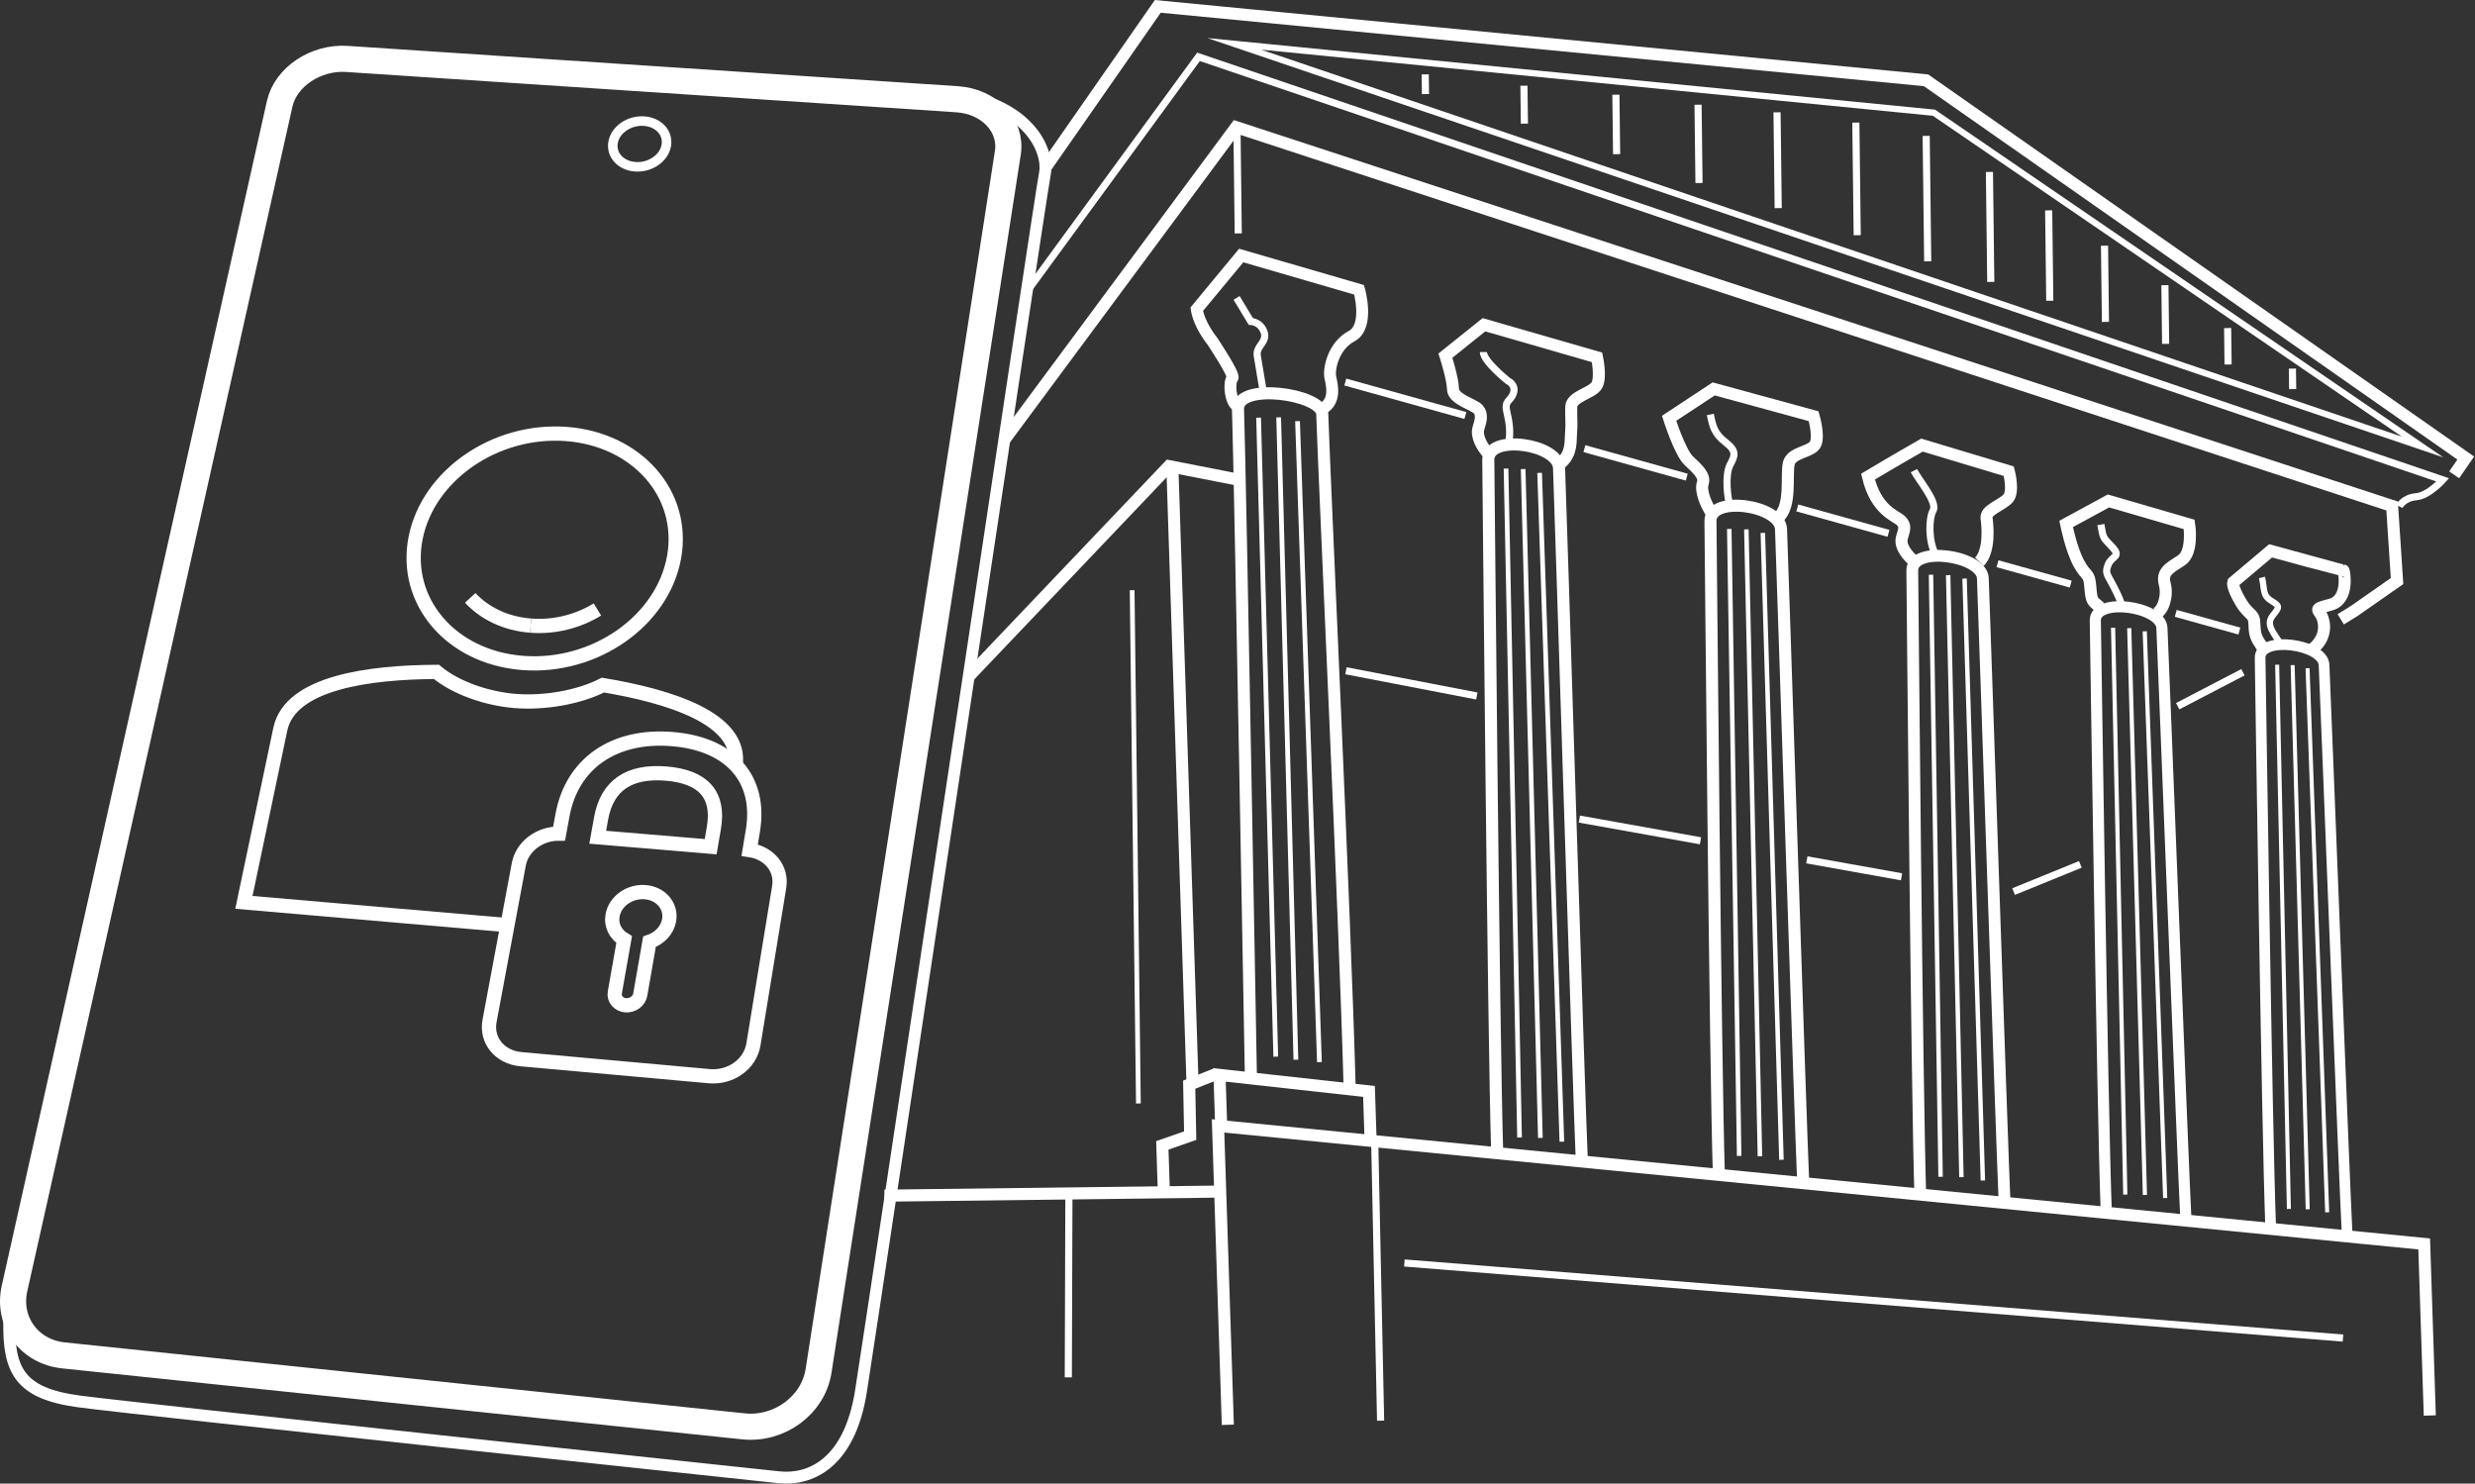 <svg xmlns="http://www.w3.org/2000/svg" width="352" height="211" viewBox="0 0 352 211" fill="none"><rect x="0" y="0" width="352" height="211" fill="#333333" stroke="none"/><g clip-path="url(#clip0_2515_78213)"><path d="M74.306 94.283C84.576 95.093 94.256 88.309 95.873 79.225C97.472 70.243 90.561 62.446 80.489 61.719C70.459 60.995 60.918 67.55 59.122 76.45C57.307 85.451 64.078 93.477 74.306 94.283Z" stroke="white" stroke-width="2.027" stroke-miterlimit="10"/><path d="M66.879 85.031C68.9 87.22 71.902 88.701 75.469 88.978" stroke="white" stroke-width="2.027" stroke-miterlimit="10"/><path d="M75.469 88.978C78.891 89.245 82.231 88.357 84.966 86.68" stroke="white" stroke-width="2.027" stroke-miterlimit="10"/><path d="M104.591 108.964C105.738 102.189 95.027 98.975 85.748 97.436C82.3 99.2 77.367 100.025 73.275 99.697C69.19 99.371 64.737 97.799 62.075 95.559C52.621 95.605 41.271 97.035 39.869 103.7L34.688 128.336L67.158 131.141L67.445 131.166L72.177 131.575" stroke="white" stroke-width="2.027" stroke-miterlimit="10"/><path d="M105.759 202.861L9.035 192.769C4.139 192.258 1.009 187.964 2.064 183.249L39.778 14.756C40.63 10.95 44.92 8.089 49.324 8.38L136.124 14.115C140.692 14.417 143.942 17.843 143.336 21.746L116.418 194.974C115.663 199.833 110.861 203.393 105.759 202.861Z" stroke="white" stroke-width="3.716" stroke-miterlimit="10"/><path d="M106.619 120.9L107.072 118.182C108.308 110.771 103.897 105.783 95.593 105.113C87.316 104.445 81.353 108.571 80.001 115.932L79.518 118.559C76.729 118.536 74.26 120.383 73.783 122.939L69.626 145.186C69.106 147.969 71.07 150.369 74.103 150.643L100.859 153.057C103.928 153.334 106.696 151.343 107.155 148.534L110.817 126.153C111.244 123.546 109.416 121.31 106.619 120.9ZM94.733 110.02C100.038 110.453 102.329 113.038 101.532 117.722L101.073 120.419L85.008 119.075L85.493 116.389C86.334 111.724 89.439 109.587 94.733 110.02Z" stroke="white" stroke-width="2.027" stroke-miterlimit="10"/><path d="M95.162 130.875C95.511 128.856 93.998 127.076 91.778 126.887C89.559 126.699 87.481 128.17 87.123 130.185C86.868 131.614 87.56 132.916 88.769 133.631L87.441 141.159C87.275 142.104 88.011 142.889 88.958 142.973C89.992 143.064 90.905 142.344 91.056 141.478L92.369 133.942C93.792 133.454 94.915 132.307 95.162 130.875Z" stroke="white" stroke-width="2.027" stroke-miterlimit="10"/><path d="M94.758 20.721C94.422 22.518 92.451 23.861 90.359 23.717C88.269 23.574 86.856 22.001 87.2 20.207C87.544 18.419 89.508 17.085 91.59 17.225C93.674 17.365 95.093 18.929 94.758 20.721Z" stroke="white" stroke-width="1.356" stroke-miterlimit="10"/><path d="M1.313 187.955C1.211 194.898 2.741 198.182 11.269 199.319C19.798 200.456 106.376 209.619 110.741 210.098C115.107 210.578 120.804 208.278 122.447 197.871C124.477 185.022 148.058 27.299 148.614 24.659C149.171 22.02 147.086 15.955 138.05 13.828" stroke="white" stroke-width="1.689" stroke-miterlimit="10"/><path d="M174.625 202.639L173.234 160.129L344.773 176.916L345.571 201.316" stroke="white" stroke-width="1.716" stroke-miterlimit="10"/><path d="M173.925 169.465L125.785 170.052" stroke="white" stroke-width="1.716" stroke-miterlimit="10"/><path d="M173.672 159.932L173.441 152.879L194.701 155.226L194.913 161.707" stroke="white" stroke-width="1.716" stroke-miterlimit="10"/><path d="M177.909 153.373C177.909 153.373 176.392 67.98 176.071 58.195C175.944 54.319 187.959 56.017 188.053 58.876C188.394 69.304 191.247 129.27 191.943 154.434" stroke="white" stroke-width="1.716" stroke-miterlimit="10"/><path d="M173.085 152.695L169.129 154.269L169.271 161.514L165.309 162.897L165.521 169.379" stroke="white" stroke-width="1.716" stroke-miterlimit="10"/><path d="M169.591 153.691L166.746 66.766" stroke="white" stroke-width="1.716" stroke-miterlimit="10"/><path d="M137.773 96.21L166.252 66.293L176.336 68.268" stroke="white" stroke-width="1.716" stroke-miterlimit="10"/><path d="M175.896 57.684C175.051 57.197 174.681 54.482 175.29 53.74C175.631 53.323 172.398 48.483 172.398 48.483C172.398 48.483 170.56 46.264 170.199 43.98L176.526 36.34L193.296 41.22C193.296 41.22 194.803 46.446 192.223 47.812C189.644 49.178 188.932 52.478 189.211 53.714C189.49 54.95 189.949 57.041 188.123 58.112" stroke="white" stroke-width="1.689" stroke-miterlimit="10"/><path d="M175.871 42.367L177.889 45.712C177.889 45.712 179.248 45.748 179.775 47.205C180.301 48.661 178.576 49.2 178.812 50.595C179.049 51.991 179.604 55.353 179.604 55.353" stroke="white" stroke-width="1.014" stroke-miterlimit="10"/><path d="M181.443 150.28L179 59.398" stroke="white" stroke-width="0.676" stroke-miterlimit="10"/><path d="M184.304 150.718L181.855 59.359" stroke="white" stroke-width="0.676" stroke-miterlimit="10"/><path d="M187.653 151.058L184.539 59.898" stroke="white" stroke-width="0.676" stroke-miterlimit="10"/><path d="M216.114 161.778L214.191 66.644" stroke="white" stroke-width="0.664" stroke-miterlimit="10"/><path d="M219.076 161.838L216.629 66.711" stroke="white" stroke-width="0.664" stroke-miterlimit="10"/><path d="M222.131 162.372L218.969 67.254" stroke="white" stroke-width="0.664" stroke-miterlimit="10"/><path d="M247.347 164.399L245.941 75.227" stroke="white" stroke-width="0.642" stroke-miterlimit="10"/><path d="M250.301 164.451L248.371 75.285" stroke="white" stroke-width="0.642" stroke-miterlimit="10"/><path d="M253.36 164.95L250.715 75.793" stroke="white" stroke-width="0.642" stroke-miterlimit="10"/><path d="M161.016 83.941L161.905 156.94" stroke="white" stroke-width="0.676" stroke-miterlimit="10"/><path d="M212.932 163.823C212.417 147.612 211.713 69.079 211.668 65.391C211.623 61.702 221.588 63.107 221.731 66.54C221.911 70.862 224.628 158.084 224.967 165.075" stroke="white" stroke-width="1.716" stroke-miterlimit="10"/><path d="M244.464 167.154C243.95 150.988 243.311 77.773 243.266 74.095C243.221 70.418 253.159 71.818 253.301 75.242C253.481 79.552 256.128 161.431 256.466 168.403" stroke="white" stroke-width="1.712" stroke-miterlimit="10"/><path d="M275.995 167.367L274.633 81.742" stroke="white" stroke-width="0.629" stroke-miterlimit="10"/><path d="M278.957 167.419L277.07 81.801" stroke="white" stroke-width="0.629" stroke-miterlimit="10"/><path d="M282.009 167.895L279.406 82.285" stroke="white" stroke-width="0.629" stroke-miterlimit="10"/><path d="M273.122 170.497C272.616 154.973 272.012 84.671 271.969 81.14C271.926 77.608 281.863 78.948 282.004 82.236C282.181 86.375 284.788 164.995 285.124 171.69" stroke="white" stroke-width="1.677" stroke-miterlimit="10"/><path d="M302.264 169.896L300.527 89.277" stroke="white" stroke-width="0.594" stroke-miterlimit="10"/><path d="M305.055 169.949L302.824 89.336" stroke="white" stroke-width="0.594" stroke-miterlimit="10"/><path d="M307.937 170.39L305.031 89.785" stroke="white" stroke-width="0.594" stroke-miterlimit="10"/><path d="M299.559 172.393C299 157.777 298.059 91.585 298 88.26C297.941 84.935 307.322 86.196 307.472 89.291C307.661 93.189 310.535 167.213 310.886 173.516" stroke="white" stroke-width="1.582" stroke-miterlimit="10"/><path d="M325.53 171.937L323.863 94.539" stroke="white" stroke-width="0.57" stroke-miterlimit="10"/><path d="M328.208 171.986L326.066 94.594" stroke="white" stroke-width="0.57" stroke-miterlimit="10"/><path d="M330.977 172.419L328.188 95.035" stroke="white" stroke-width="0.57" stroke-miterlimit="10"/><path d="M322.934 174.335C322.397 160.304 321.495 96.756 321.438 93.564C321.381 90.372 330.387 91.583 330.531 94.555C330.713 98.296 333.471 169.362 333.809 175.414" stroke="white" stroke-width="1.519" stroke-miterlimit="10"/><path d="M211.654 64.496C210.817 63.616 209.907 62.037 210.275 60.888C210.642 59.739 210.823 58.91 210.242 58.217C209.662 57.525 206.664 56.798 206.646 55.336C206.628 53.873 205.57 50.579 205.57 50.579L211.05 46.188L227.133 50.825C227.133 50.825 227.739 53.616 227.117 54.768C226.495 55.92 223.511 56.338 223.466 57.865C223.421 59.392 223.559 60.281 223.447 61.49C223.334 62.7 223.61 64.414 222.037 65.832" stroke="white" stroke-width="1.712" stroke-miterlimit="10"/><path d="M210.969 50.07C210.985 51.406 214.453 54.162 214.453 54.162C214.453 54.162 215.668 54.719 215.238 55.933C214.807 57.146 213.914 56.903 214.316 58.615C214.719 60.327 214.796 61.471 214.621 62.745" stroke="white" stroke-width="1.014" stroke-miterlimit="10"/><path d="M243.365 72.87C242.636 71.781 241.801 69.788 242.17 68.734C242.539 67.681 241.429 66.692 240.175 65.515C238.921 64.338 237.383 59.492 237.383 59.492L243.723 55.312L257.937 59.194C257.937 59.194 258.732 61.855 258.223 63.101C257.713 64.348 254.755 64.241 254.394 65.962C254.034 67.684 254.801 71.967 252.914 73.612" stroke="white" stroke-width="1.712" stroke-miterlimit="10"/><path d="M243.246 58.945C243.601 60.658 243.804 61.657 245.441 62.925C247.078 64.193 246.714 64.844 246.052 66.113C245.291 67.575 245.683 70.94 246.066 71.967" stroke="white" stroke-width="1.014" stroke-miterlimit="10"/><path d="M256.973 122.289L270.441 124.703" stroke="white" stroke-width="1.014" stroke-miterlimit="10"/><path d="M224.625 116.492L241.848 119.579" stroke="white" stroke-width="1.014" stroke-miterlimit="10"/><path d="M191.426 95.398L210.04 98.987" stroke="white" stroke-width="1.014" stroke-miterlimit="10"/><path d="M286.379 126.803L295.873 122.934" stroke="white" stroke-width="1.014" stroke-miterlimit="10"/><path d="M272.574 80.121C271.322 79.134 270.133 77.701 270.5 76.456C270.866 75.212 271.052 74.78 270.375 74.073C269.699 73.366 266.829 72.685 265.672 67.786C269.413 65.547 273.344 63.305 273.344 63.305L285.695 67.018C285.695 67.018 286.495 69.965 285.552 70.931C284.61 71.896 282.376 72.543 282.533 73.686C282.69 74.829 283.019 78.355 281.512 79.899" stroke="white" stroke-width="1.712" stroke-miterlimit="10"/><path d="M272.199 66.941C272.883 68.269 275.593 71.431 274.939 72.584C274.285 73.737 274.273 77.03 275.248 78.783" stroke="white" stroke-width="1.014" stroke-miterlimit="10"/><path d="M142.809 62.594L175.8 18.082L340.21 71.964L340.913 82.639L334.796 86.911L332.902 88.079" stroke="white" stroke-width="1.716" stroke-miterlimit="10"/><path d="M175.922 18.078L176.106 33.196" stroke="white" stroke-width="1.014" stroke-miterlimit="10"/><path d="M146.246 41.193L170.454 8.082L347.414 68.25C347.414 68.25 345.406 70.5 343.628 70.649C341.849 70.798 341.228 72.014 341.228 72.014" stroke="white" stroke-width="1.014" stroke-miterlimit="10"/><path d="M298.667 86.381C297.654 85.439 297.466 85.728 297.296 83.536C297.127 81.344 296.803 82.206 295.681 80.169C294.559 78.132 293.848 74.515 293.848 74.515L299.865 71.246L311.353 74.587C311.353 74.587 311.975 78.587 310.223 79.705C308.472 80.824 307.429 81.361 307.88 83.073C308.33 84.784 307.64 86.891 306.595 87.286" stroke="white" stroke-width="1.712" stroke-miterlimit="10"/><path d="M301.668 85.827C301.52 85.4 301.518 85.209 300.614 83.431C299.71 81.653 299.327 81.563 299.836 80.293C300.345 79.022 301.755 79.244 300.402 77.805C299.049 76.367 299.148 76.628 298.789 74.606" stroke="white" stroke-width="1.014" stroke-miterlimit="10"/><path d="M321.823 92.158C321.206 91.084 320.662 90.773 320.639 88.929C320.617 87.085 319.925 87.729 318.659 85.582C317.392 83.435 317.608 82.829 317.608 82.829L322.927 78.344C322.927 78.344 333.2 81.144 333.295 81.143C333.391 81.142 334.173 85.298 331.447 85.999C328.721 86.7 329.864 86.59 330.325 87.92C330.787 89.25 330.587 91.16 328.632 92.488" stroke="white" stroke-width="1.712" stroke-miterlimit="10"/><path d="M148.496 24.117L164.664 0.906L273.924 11.42L350.686 65.145L349.039 67.534" stroke="white" stroke-width="1.716" stroke-miterlimit="10"/><path d="M175.543 6.238L275.046 16.03L344.55 63.577L175.543 6.238Z" stroke="white" stroke-width="0.895" stroke-miterlimit="10"/><path d="M324.249 91.395C323.373 90.022 322.214 88.844 323.201 87.592C324.187 86.34 324.329 86.243 323.031 85.448C321.734 84.653 322.106 83.837 321.703 82.125" stroke="white" stroke-width="0.895" stroke-miterlimit="10"/><path d="M195.523 162.762L196.352 202.054" stroke="white" stroke-width="1.014" stroke-miterlimit="10"/><path d="M152.022 170.008L151.938 195.888" stroke="white" stroke-width="1.014" stroke-miterlimit="10"/><path d="M199.734 179.625L333.227 190.304" stroke="white" stroke-width="1.014" stroke-miterlimit="10"/><path d="M202.699 10.574L202.733 13.38" stroke="white" stroke-width="1.014" stroke-miterlimit="10"/><path d="M216.738 12.191L216.804 17.583" stroke="white" stroke-width="1.014" stroke-miterlimit="10"/><path d="M229.816 13.469L229.919 21.925" stroke="white" stroke-width="1.014" stroke-miterlimit="10"/><path d="M241.5 14.891L241.636 26.028" stroke="white" stroke-width="1.014" stroke-miterlimit="10"/><path d="M252.734 15.973L252.9 29.599" stroke="white" stroke-width="1.014" stroke-miterlimit="10"/><path d="M263.941 17.434L264.137 33.454" stroke="white" stroke-width="1.014" stroke-miterlimit="10"/><path d="M273.945 19.328L274.163 37.168" stroke="white" stroke-width="1.014" stroke-miterlimit="10"/><path d="M282.941 24.457L283.132 40.095" stroke="white" stroke-width="1.014" stroke-miterlimit="10"/><path d="M291.367 29.918L291.524 42.774" stroke="white" stroke-width="1.014" stroke-miterlimit="10"/><path d="M299.309 34.941L299.441 45.782" stroke="white" stroke-width="1.014" stroke-miterlimit="10"/><path d="M307.898 40.559L308 48.904" stroke="white" stroke-width="1.014" stroke-miterlimit="10"/><path d="M316.82 46.656L316.883 51.841" stroke="white" stroke-width="1.014" stroke-miterlimit="10"/><path d="M326.031 52.422L326.067 55.336" stroke="white" stroke-width="1.014" stroke-miterlimit="10"/><path d="M318.999 95.606L309.715 100.438" stroke="white" stroke-width="1.014" stroke-miterlimit="10"/><path d="M309.441 87.234L318.488 89.754" stroke="white" stroke-width="1.014" stroke-miterlimit="10"/><path d="M284.09 80.176L294.503 83.076" stroke="white" stroke-width="1.014" stroke-miterlimit="10"/><path d="M255.617 72.242L268.585 75.855" stroke="white" stroke-width="1.014" stroke-miterlimit="10"/><path d="M225.336 63.809L239.895 67.864" stroke="white" stroke-width="1.014" stroke-miterlimit="10"/><path d="M191.332 54.336L208.41 59.093" stroke="white" stroke-width="1.014" stroke-miterlimit="10"/></g><defs><clipPath id="clip0_2515_78213"><rect width="351.875" height="211" fill="white"/></clipPath></defs></svg>